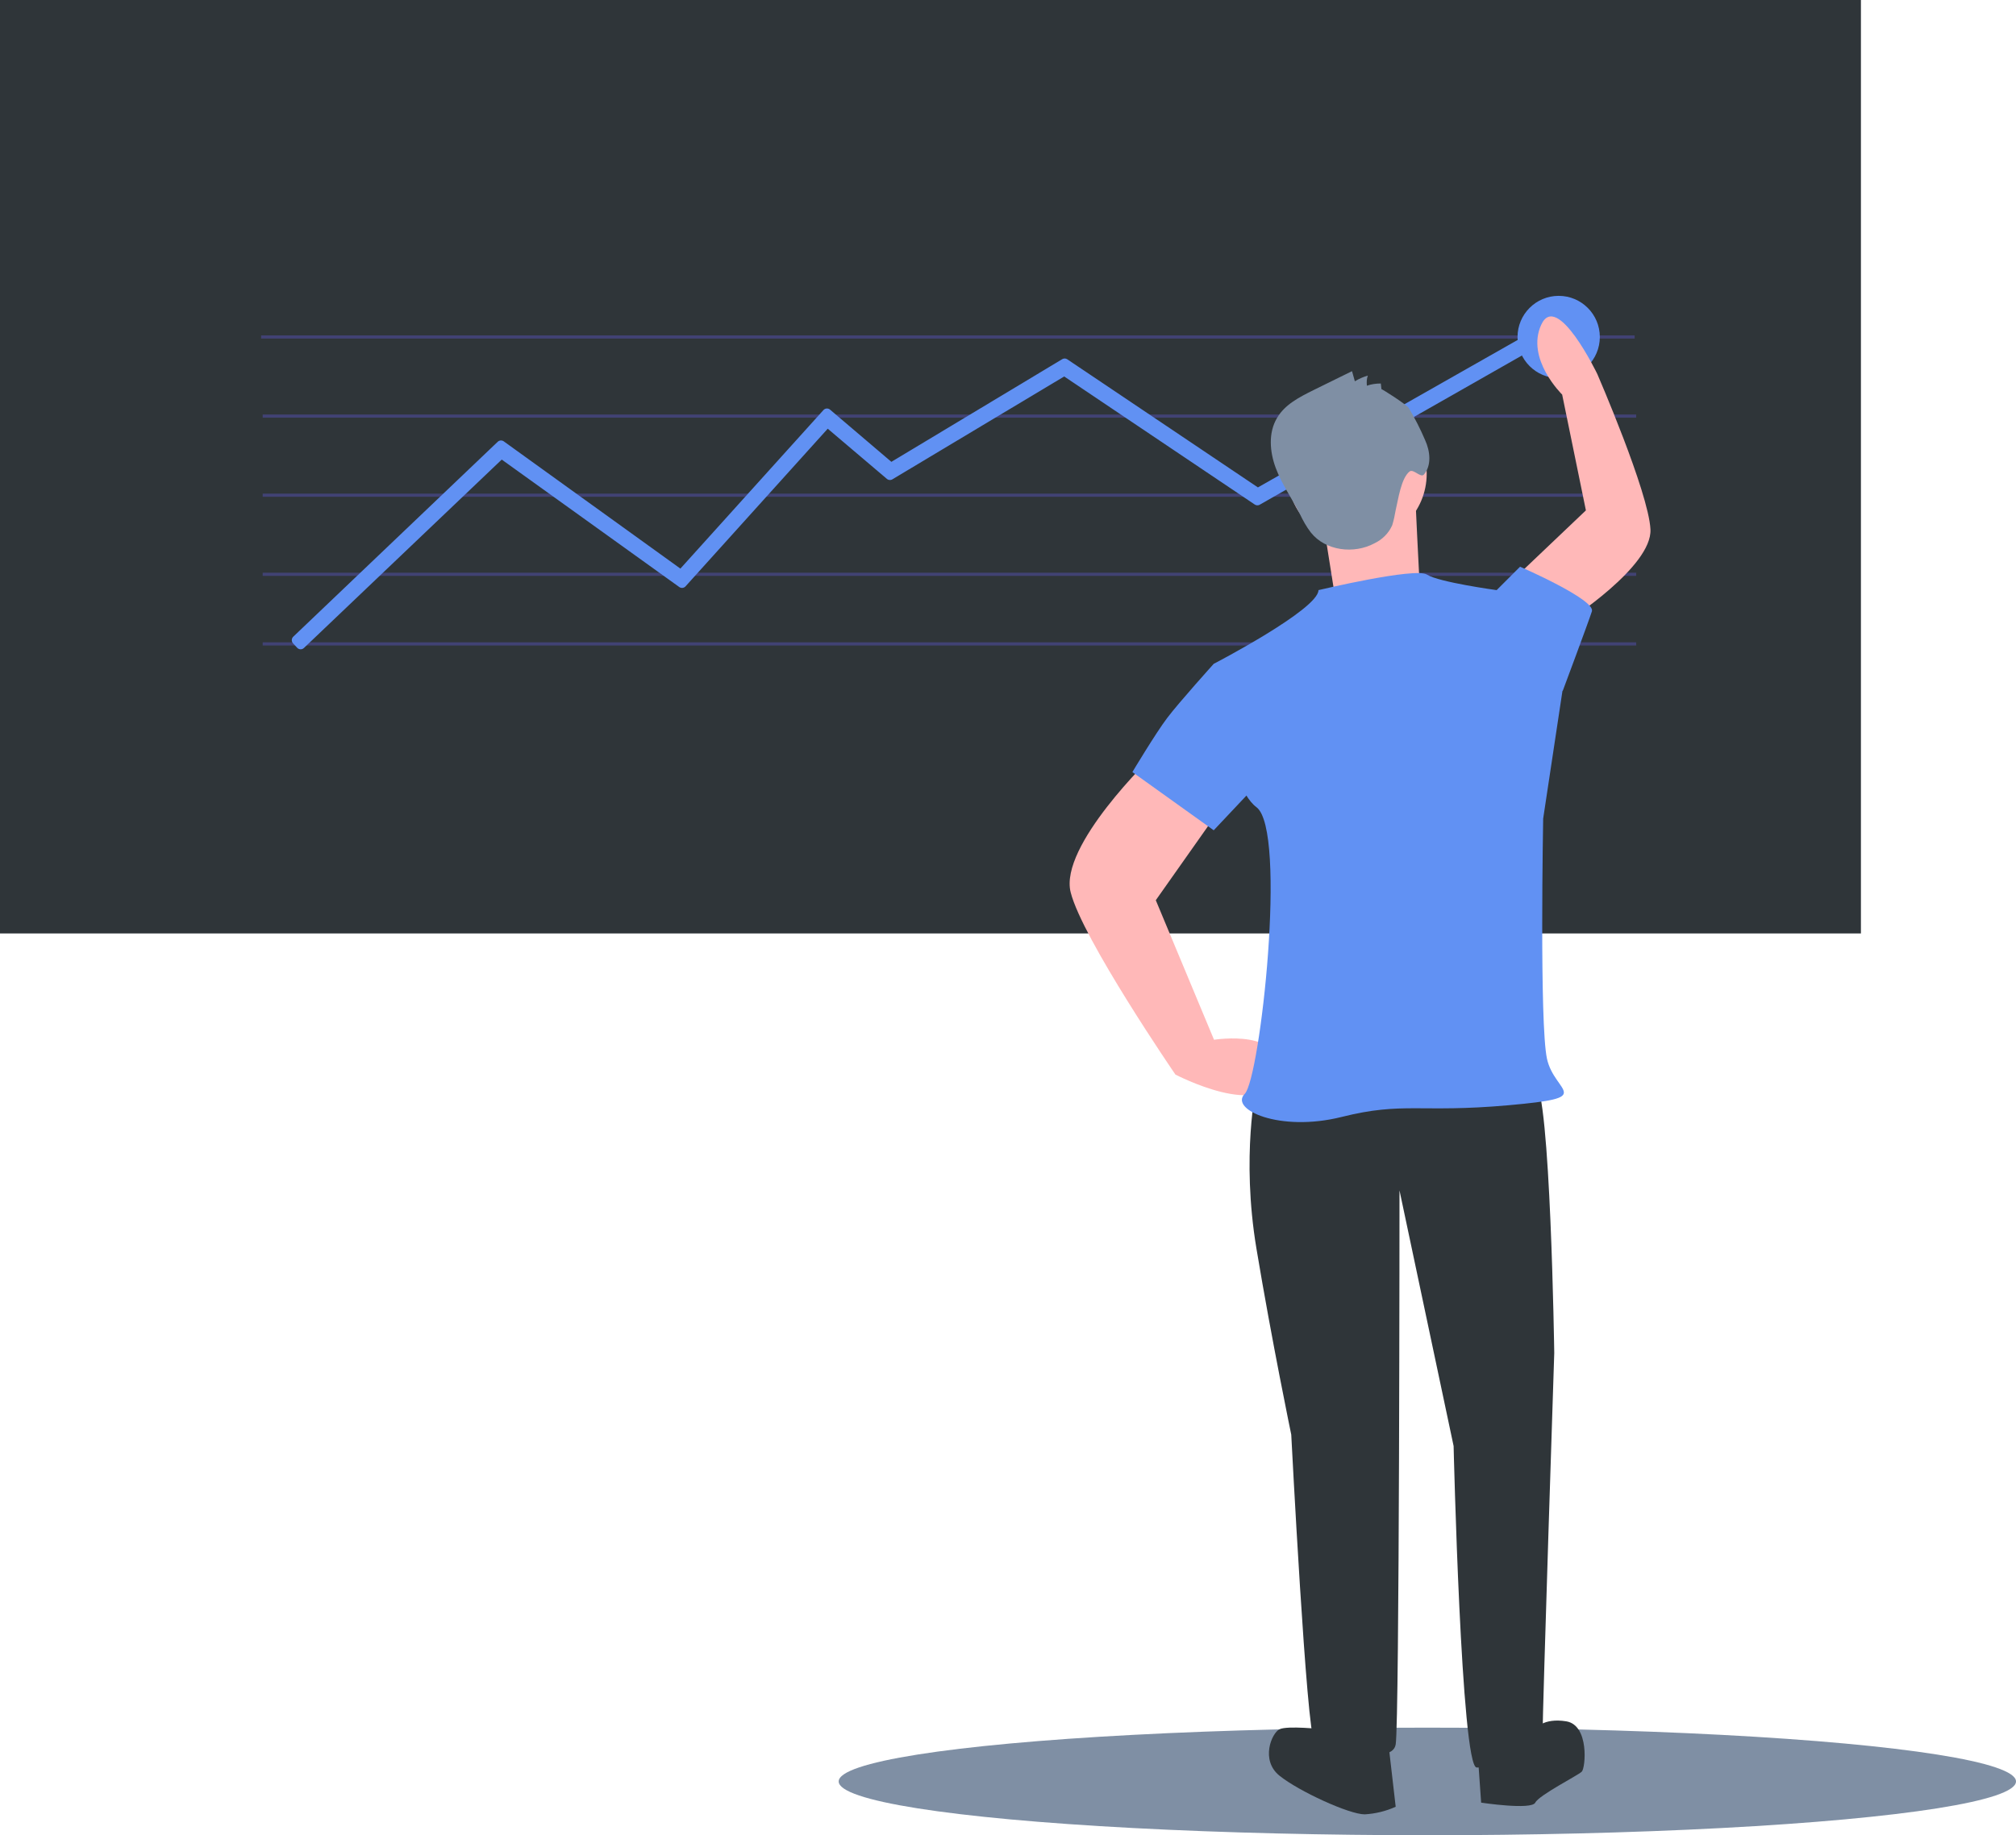 <?xml version="1.0" encoding="utf-8"?>
<!-- Generator: Adobe Illustrator 22.1.0, SVG Export Plug-In . SVG Version: 6.00 Build 0)  -->
<svg version="1.1" id="bca70d0a-57dd-451b-a82c-bb6927f27458"
	 xmlns="http://www.w3.org/2000/svg" xmlns:xlink="http://www.w3.org/1999/xlink" x="0px" y="0px" viewBox="0 0 637 580"
	 style="enable-background:new 0 0 637 580;" xml:space="preserve">
<style type="text/css">
	.st0{fill:#2F3539;}
	.st1{opacity:0.3;fill:#6C63FF;enable-background:new    ;}
	.st2{fill:#7F8FA4;}
	.st3{fill:#6191F3;stroke:#6191F3;stroke-width:3;stroke-linecap:round;stroke-linejoin:round;stroke-miterlimit:10;}
	.st4{fill:#6191F3;}
	.st5{fill:#FFB8B8;}
</style>
<title>predictive analytics</title>
<rect class="st0" width="588" height="295"/>
<rect x="82.5" y="106" class="st1" width="434" height="1"/>
<rect x="83" y="131" class="st1" width="434" height="1"/>
<rect x="83" y="181" class="st1" width="434" height="1"/>
<rect x="83" y="203" class="st1" width="434" height="1"/>
<rect x="83" y="156" class="st1" width="434" height="1"/>
<ellipse class="st2" cx="451" cy="563" rx="186" ry="17"/>
<polygon class="st3" points="95,203.7 93.7,202.3 158.3,140.7 215.2,181.7 261.3,130.6 281.5,147.8 336.4,114.8 397.4,155.8 
	493.2,101.4 494.1,103.1 397.3,158.2 336.3,117.2 281.2,150.2 261.4,133.4 215.5,184.3 158.4,143.3 "/>
<circle class="st4" cx="492.5" cy="106.5" r="13"/>
<path class="st0" d="M408,342l-11,1.2c0,0-4.9,22,0,51.4s11,58.8,11,58.8s4.9,95.5,7.3,96.7s24.5,8.6,25.7,1.2s1.2-175.1,1.2-175.1
	l17.1,80.8c0,0,2.4,101.6,7.3,101.6s20.8-1.2,20.8-9.8s3.7-121.2,3.7-121.2s-1.2-83.3-6.1-85.7S408,342,408,342z"/>
<path class="st0" d="M417.8,546.5c0,0-11-1.2-13.5,0s-6.1,9.8,0,14.7s22,12.2,26.9,12.2c3.4-0.2,6.7-1,9.8-2.4l-2.4-20.8
	L417.8,546.5z"/>
<path class="st0" d="M466.8,552.6l1.2,17.1c0,0,15.9,2.4,17.1,0s13.5-8.6,14.7-9.8s2.4-14.7-4.9-15.9s-9.8,2.4-9.8,2.4L466.8,552.6z
	"/>
<path class="st5" d="M364,239.1c0,0-29.4,28.2-25.7,42.9s33.1,57.6,33.1,57.6s28.2,14.7,31.8,0s-19.6-11-19.6-11l-18.4-44.1L386,255
	L364,239.1z"/>
<path class="st5" d="M495.3,196.3c0,0,26.8-17.2,26.2-29s-16.8-49.1-16.8-49.1S492,91.8,487,102.6s6.6,22.1,6.6,22.1l7.5,36.6
	l-20.4,19.4L495.3,196.3z"/>
<circle class="st5" cx="428.8" cy="149.7" r="22"/>
<path class="st5" d="M417.8,163.2l3.7,23.3l26.9-4.9c0,0-1.2-23.3-1.2-25.7S417.8,163.2,417.8,163.2z"/>
<path class="st4" d="M416.6,186.5c0,0,30.6-7.3,34.3-4.9s22,4.9,22,4.9l20.8,31.8l-6.1,40.4c0,0-1.2,64.9,1.2,75.9
	s15.9,12.2-12.2,14.7s-33.1-1.2-52.7,3.7s-35.5-2.4-30.6-7.3s13.5-83.3,3.7-90.6s-13.5-45.3-13.5-45.3S416.6,192.6,416.6,186.5z"/>
<path class="st4" d="M469.3,190.1l3.7-3.7l7.3-7.3c0,0,23.9,10.4,22.7,14.1s-9.2,25.1-9.2,25.1l-11,3.7L469.3,190.1z"/>
<path class="st4" d="M398.2,212.2l-14.7-2.4c0,0-11,12.2-14.7,17.1s-11,17.1-11,17.1l25.7,18.4l19.6-20.8L398.2,212.2z"/>
<path class="st2" d="M436.5,123l-0.2-1.8c-1.5,0-3,0.2-4.4,0.7c-0.1-1.1-0.1-2.1,0.3-3.2c-1.4,0.4-2.8,1-4.1,1.8l-0.9-3.2l-12.2,6
	c-4.4,2.2-9,4.5-11.5,8.8c-2.8,4.7-2.3,10.7-0.4,15.8s5.1,9.6,7.6,14.5c1,2.1,2.1,4.1,3.5,5.9c4.6,5.8,13.6,6.9,20.1,3.4
	c2.5-1.2,4.5-3.2,5.6-5.7c0.5-1.6,0.8-3.1,1.1-4.8c0.8-3.3,1.7-10.1,4.4-12.2c1.2-0.9,3.5,2.1,4.5,1c2.5-2.9,2-7.4,0.4-10.9
	c-1.5-3.5-3.2-6.9-5.2-10.2C444.2,127.7,436.5,122.8,436.5,123z"/>
</svg>
